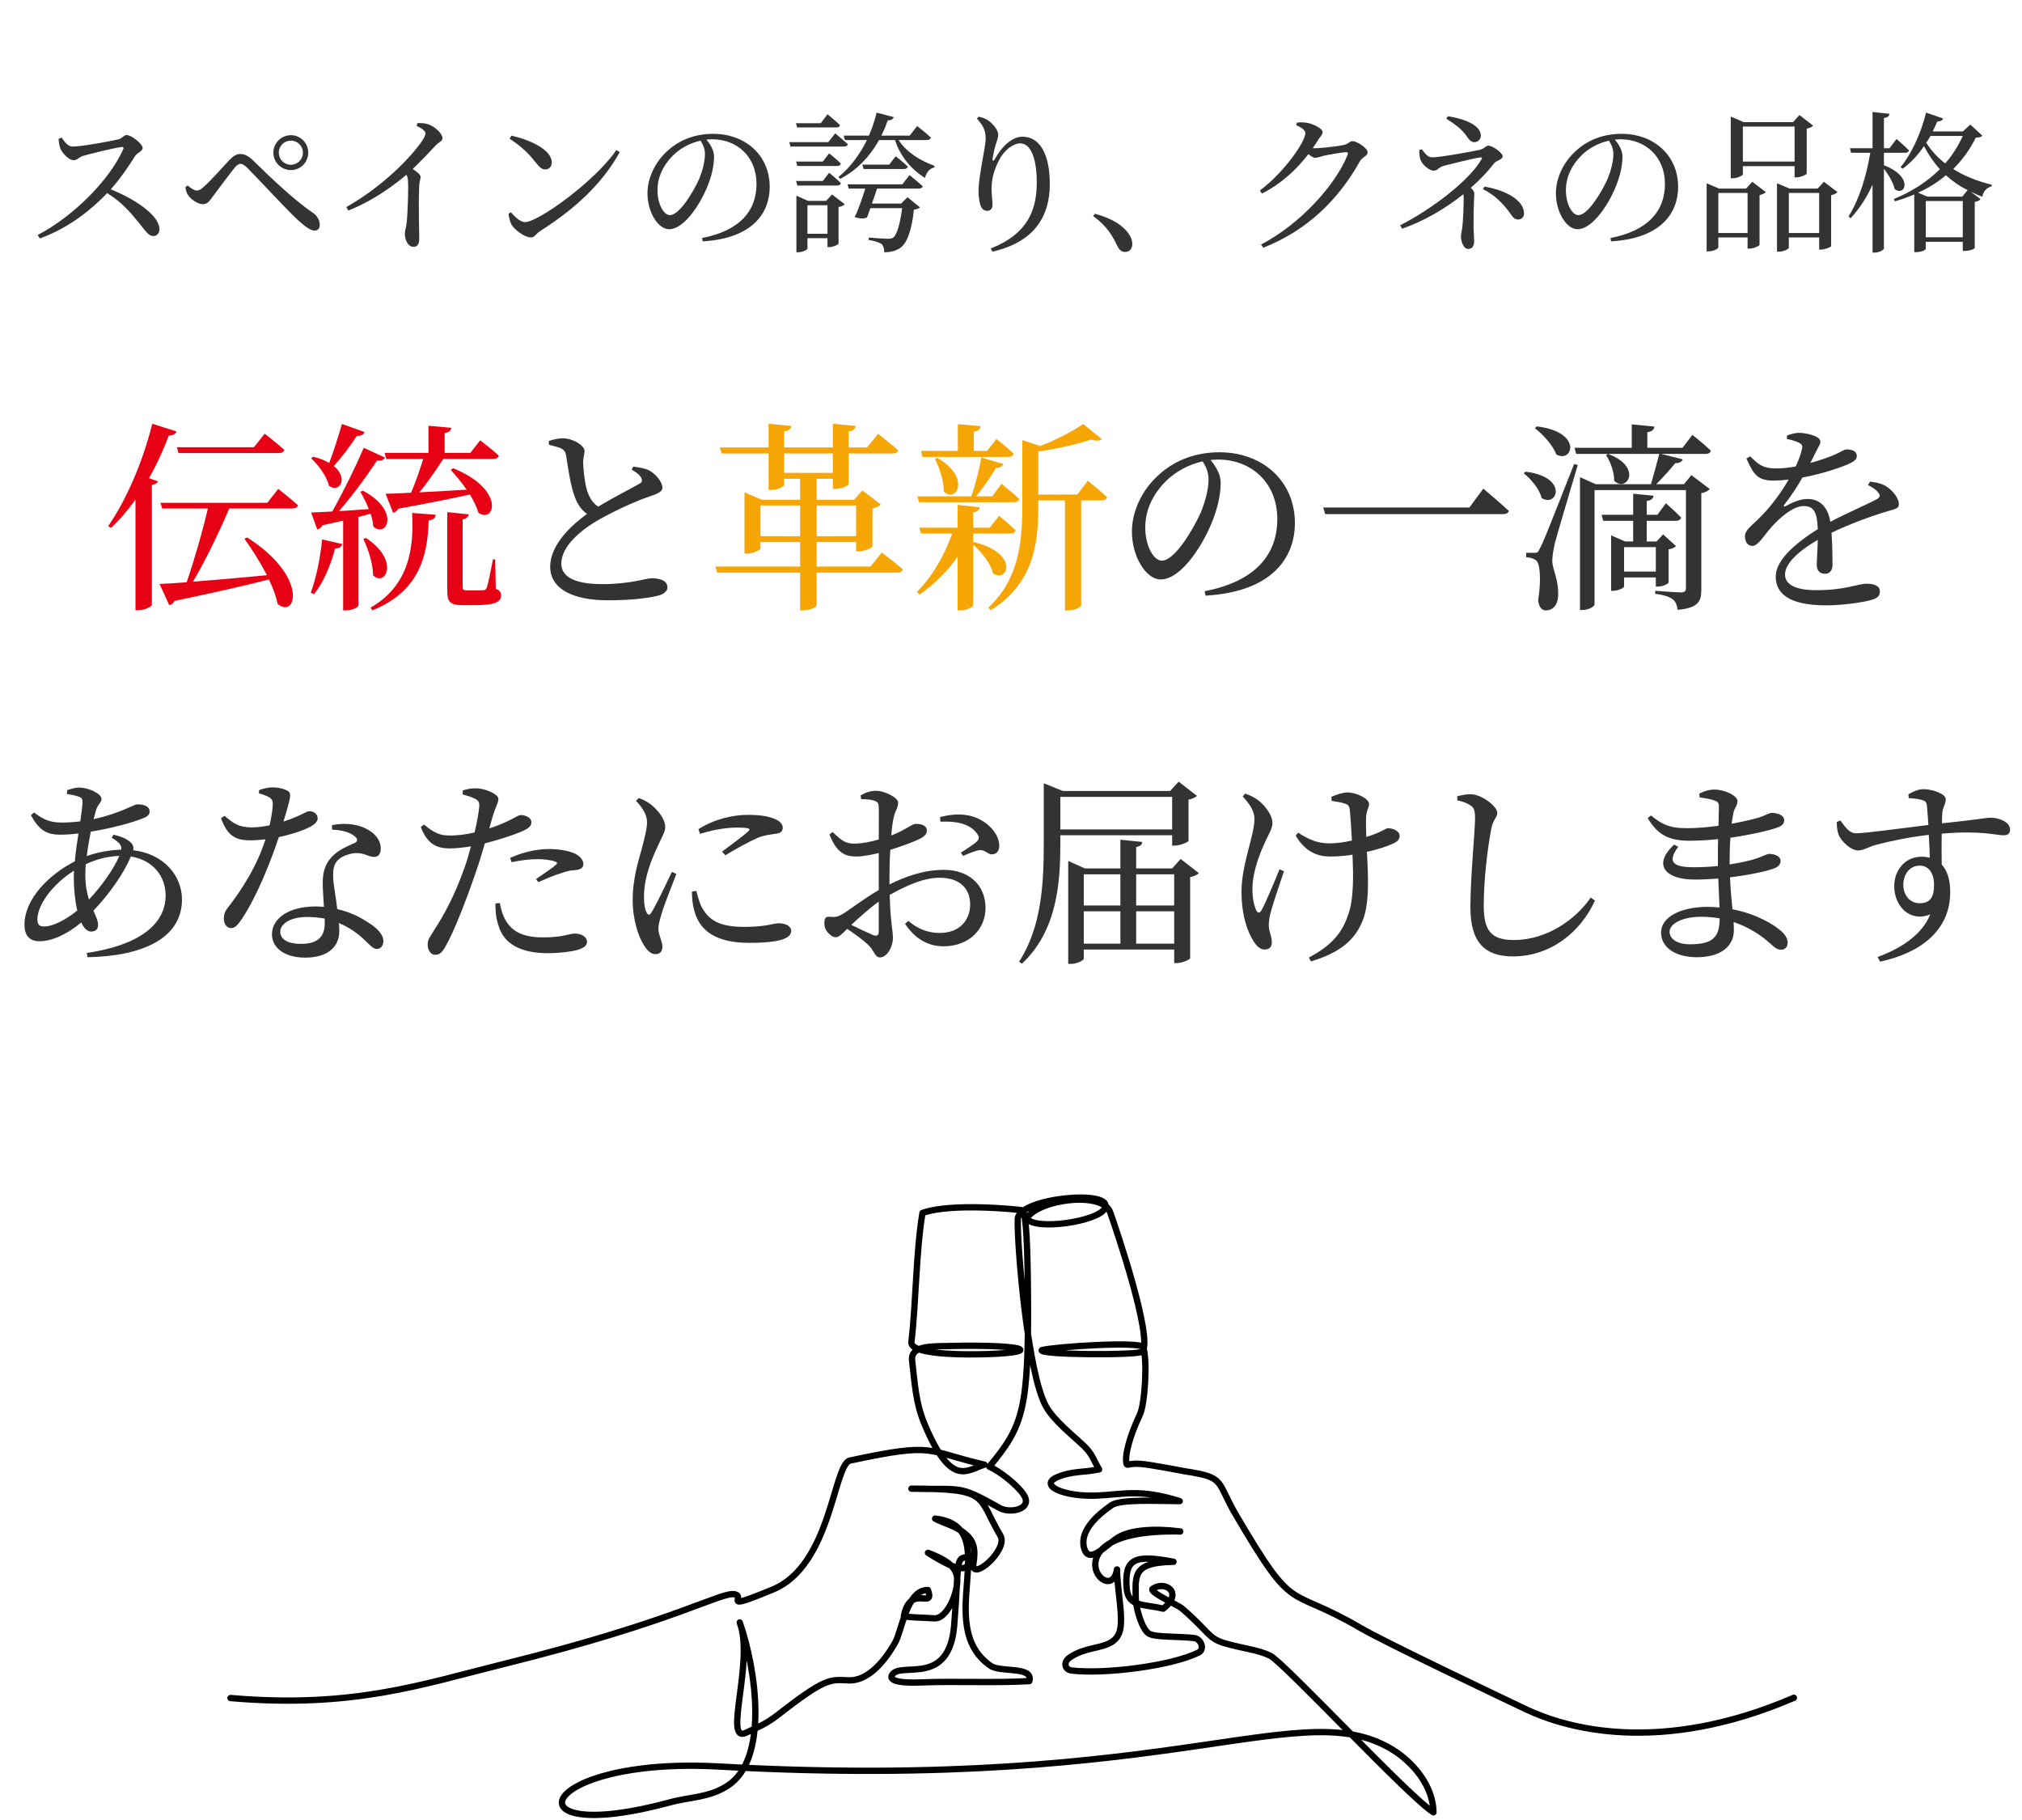 <svg xmlns="http://www.w3.org/2000/svg" width="320" height="288" viewBox="0 0 320 288" fill="none"><path d="M9.277 21.968L9.757 21.776C10.189 22.376 10.693 23.192 11.509 23.192C12.925 23.192 17.509 22.352 18.781 22.04C19.309 21.896 19.621 21.368 20.029 21.368C20.821 21.368 22.573 22.784 22.573 23.408C22.573 23.936 21.733 24.176 21.421 24.632C20.629 25.88 19.237 28.064 17.533 29.96C21.445 31.544 25.237 34.088 25.237 36.296C25.237 36.824 24.901 37.352 24.253 37.352C23.509 37.352 23.077 36.608 21.949 35.216C20.485 33.416 19.141 31.904 16.957 30.56C14.725 32.888 11.245 35.936 6.301 37.736L5.965 37.184C11.605 34.256 17.341 28.472 19.501 23.624C19.621 23.288 19.477 23.216 19.213 23.264C17.725 23.48 14.461 24.296 13.189 24.656C12.421 24.872 12.277 25.352 11.653 25.352C10.861 25.352 9.853 24.2 9.565 23.528C9.421 23.168 9.301 22.616 9.277 21.968ZM46.045 26.912C44.509 26.912 43.261 25.688 43.261 24.152C43.261 22.64 44.509 21.392 46.045 21.392C47.557 21.392 48.781 22.64 48.781 24.152C48.781 25.688 47.557 26.912 46.045 26.912ZM46.045 22.256C44.965 22.256 44.125 23.096 44.125 24.152C44.125 25.232 44.965 26.072 46.045 26.072C47.077 26.072 47.941 25.232 47.941 24.152C47.941 23.096 47.077 22.256 46.045 22.256ZM29.869 31.016C29.557 30.656 29.437 30.2 29.341 29.648L29.677 29.336C30.229 29.816 30.781 30.152 31.165 30.152C31.501 30.152 31.861 29.936 32.365 29.456C33.493 28.448 35.557 26.096 36.325 25.304C36.853 24.752 37.381 24.368 38.005 24.368C38.653 24.368 39.277 24.632 40.021 25.352C43.117 28.4 46.717 31.784 49.525 33.68C50.173 34.112 50.605 34.856 50.605 35.576C50.605 36.152 50.293 36.488 49.765 36.488C49.021 36.488 47.821 35.528 46.141 33.848C44.653 32.384 40.813 28.256 39.133 26.552C38.653 26.12 38.365 25.928 38.053 25.928C37.813 25.928 37.549 26.072 37.165 26.504C36.421 27.416 34.597 29.864 33.757 30.992C33.205 31.736 32.845 32.312 32.125 32.312C31.381 32.312 30.397 31.688 29.869 31.016ZM65.917 19.904L66.085 19.472C66.661 19.472 67.237 19.472 67.813 19.688C68.845 20.024 70.021 21.152 70.021 21.848C70.021 22.376 69.565 22.352 68.893 23.072C68.029 24.008 66.829 25.28 65.317 26.744C66.013 27.2 66.565 27.632 66.565 28.016C66.565 28.352 66.373 28.712 66.349 29.336C66.205 32.768 66.349 36.368 66.349 37.736C66.349 38.672 66.061 39.056 65.437 39.056C64.525 39.056 64.069 37.904 64.069 36.992C64.069 36.536 64.261 36.032 64.357 35.264C64.549 33.392 64.645 29.768 64.573 28.712C64.573 28.28 64.501 27.992 64.309 27.656C62.749 29 59.317 31.664 55.117 33.32L54.805 32.768C60.589 29.504 64.981 24.92 66.709 22.424C67.141 21.8 67.333 21.368 67.333 21.128C67.333 20.744 66.877 20.36 65.917 19.904ZM80.653 21.944L80.941 21.464C83.845 22.112 87.325 23.672 87.325 25.712C87.325 26.36 86.893 26.816 86.293 26.816C85.789 26.816 85.405 26.504 84.805 25.736C83.653 24.296 82.837 23.432 80.653 21.944ZM83.101 35.144C85.165 35.144 94.117 28.736 97.549 23.744L98.077 24.08C95.221 29.24 90.781 33.2 85.453 36.584C84.901 36.92 84.613 37.568 84.037 37.568C82.981 37.568 81.469 36.368 80.965 35.576C80.725 35.12 80.509 34.304 80.485 33.824L80.845 33.584C81.517 34.328 82.309 35.144 83.101 35.144ZM111.565 24.416C111.565 23.576 111.277 22.904 110.869 22.256C109.237 22.616 107.629 23.456 106.429 24.68C104.941 26.192 104.053 28.04 104.053 30.104C104.053 32.288 105.037 34.04 106.021 34.04C107.533 34.04 109.717 30.392 110.653 28.304C111.157 27.08 111.565 25.568 111.565 24.416ZM111.205 38.192L111.109 37.664C117.037 36.512 119.725 33.416 119.725 29.096C119.725 24.8 116.653 22.04 112.693 22.04C112.405 22.04 112.117 22.064 111.805 22.088C112.429 22.856 113.005 23.792 113.005 24.776C113.005 25.952 112.741 27.368 112.237 28.76C111.229 31.688 108.469 36.272 105.877 36.272C104.173 36.272 102.469 33.608 102.469 30.584C102.469 28.232 103.621 25.616 105.781 23.744C107.725 22.016 110.197 21.176 112.861 21.176C117.973 21.176 121.813 24.584 121.813 29.576C121.813 33.704 119.101 37.736 111.205 38.192ZM132.349 20.168H126.157L125.965 19.496H129.901L130.957 18.08C130.957 18.08 132.205 19.088 132.949 19.808C132.877 20.072 132.661 20.168 132.349 20.168ZM131.077 22.496L132.181 21.104C132.181 21.104 133.405 22.112 134.173 22.808C134.125 23.072 133.885 23.192 133.549 23.192H125.101L124.909 22.496H131.077ZM130.213 25.568L131.221 24.272C131.221 24.272 132.397 25.184 133.069 25.88C133.021 26.144 132.781 26.264 132.469 26.264H126.181L125.989 25.568H130.213ZM132.469 29.36H126.181L125.989 28.64H130.213L131.221 27.344C131.221 27.344 132.397 28.28 133.069 28.976C133.021 29.24 132.781 29.36 132.469 29.36ZM127.789 36.992H130.957V32.48H127.789V36.992ZM130.741 31.784L131.677 30.776L133.693 32.312C133.549 32.48 133.189 32.672 132.709 32.768V38.528C132.709 38.696 131.845 39.104 131.245 39.104H130.957V37.688H127.789V39.32C127.789 39.512 127.045 39.92 126.301 39.92H126.037V30.968L127.885 31.784H130.741ZM142.813 29.168L143.941 27.704C143.941 27.704 145.237 28.736 146.029 29.48C145.981 29.72 145.741 29.84 145.405 29.84H138.805C138.589 30.536 138.277 31.4 137.989 32.216H142.597L143.629 31.208L145.597 32.816C145.405 33.008 145.117 33.104 144.637 33.176C144.301 36.368 143.557 38.504 142.477 39.224C141.853 39.68 140.965 39.92 139.933 39.92C139.933 39.392 139.837 38.936 139.549 38.648C139.213 38.36 138.373 38.12 137.485 37.976V37.592C138.397 37.664 140.005 37.784 140.509 37.784C140.917 37.784 141.133 37.736 141.373 37.592C141.925 37.16 142.453 35.456 142.765 32.936H137.749L137.221 34.4C136.789 34.64 136.021 34.616 135.253 34.352C135.781 33.368 136.525 31.208 136.933 29.84H134.317L134.125 29.168H142.813ZM140.725 26.048L141.757 24.728C141.757 24.728 142.957 25.664 143.677 26.36C143.605 26.624 143.389 26.744 143.053 26.744H136.669L136.477 26.048H140.725ZM146.701 22.16H142.213C143.413 24.056 145.717 25.472 147.901 26.24L147.853 26.504C147.133 26.648 146.629 27.224 146.389 28.16C144.229 26.816 142.501 24.776 141.637 22.16H139.117C137.533 24.992 135.445 27.008 132.973 28.304L132.685 28.016C134.413 26.624 135.997 24.608 137.197 22.16H133.717L133.525 21.464H137.509C138.013 20.336 138.421 19.112 138.733 17.816L141.445 18.536C141.349 18.824 141.061 19.064 140.509 19.04C140.197 19.904 139.861 20.72 139.477 21.464H143.965L145.141 19.952C145.141 19.952 146.509 20.984 147.325 21.776C147.253 22.04 147.013 22.16 146.701 22.16ZM155.989 21.944C155.989 20.6 155.605 19.904 154.597 18.752L154.885 18.464C155.365 18.56 155.821 18.704 156.205 18.944C157.165 19.52 157.981 20.648 157.981 21.272C157.981 21.8 157.789 22.184 157.621 22.76C157.381 23.528 157.237 24.224 157.093 25.04C157.021 25.544 157.213 25.568 157.477 25.112C158.629 23.048 160.237 21.632 161.821 21.632C164.653 21.632 166.141 24.56 166.141 29.12C166.141 34.208 163.741 38.288 157.069 39.824L156.805 39.32C162.781 36.944 164.077 33.08 164.077 28.856C164.077 24.872 163.045 22.688 161.461 22.688C160.381 22.688 158.965 23.696 158.125 25.304C157.357 26.816 156.925 28.232 156.925 29.864C156.925 30.872 157.069 31.616 157.069 32.48C157.069 33.008 156.733 33.368 156.253 33.368C155.821 33.368 155.485 33.176 155.221 32.624C154.981 32.072 154.861 30.992 154.861 30.296C154.861 27.776 155.989 23.336 155.989 21.944ZM173.005 34.184L173.269 33.824C176.245 34.616 177.829 35.816 178.645 37.016C179.053 37.616 179.197 38.096 179.197 38.624C179.197 39.392 178.741 39.872 178.045 39.872C177.493 39.872 177.133 39.56 176.773 38.816C176.053 37.304 175.141 35.744 173.005 34.184ZM205.141 19.808L205.261 19.4C205.693 19.352 206.149 19.328 206.773 19.424C207.901 19.592 209.317 20.384 209.317 20.864C209.317 21.32 209.005 21.512 208.621 22.112C208.357 22.568 208.069 23 207.757 23.432C207.901 23.456 207.997 23.456 208.117 23.456C209.173 23.456 212.077 23.096 212.725 22.928C213.373 22.784 213.613 22.328 214.045 22.328C214.669 22.328 216.445 23.384 216.445 24.128C216.445 24.656 215.629 24.848 215.245 25.472C211.885 31.496 206.989 36.416 199.933 39.2L199.573 38.696C205.741 35.48 211.357 29.312 213.277 24.488C213.373 24.176 213.277 24.08 213.037 24.08C212.533 24.08 210.277 24.464 209.461 24.656C208.957 24.8 208.501 24.968 208.117 24.968C207.853 24.968 207.493 24.728 207.061 24.392C205.117 26.936 202.621 29.168 199.717 30.632L199.381 30.152C203.149 27.344 206.581 22.472 206.581 21.056C206.581 20.6 205.957 20.168 205.141 19.808ZM228.883 18.776L229.147 18.392C231.643 18.776 234.355 19.76 234.355 21.464C234.355 21.992 233.947 22.496 233.323 22.496C232.699 22.496 232.459 22.016 231.931 21.296C231.259 20.408 230.251 19.64 228.883 18.776ZM224.611 23.744L225.019 23.624C225.451 24.176 225.907 24.896 226.627 24.896C227.995 24.896 232.939 23.984 234.235 23.696C235.027 23.48 235.147 23.048 235.531 23.048C236.203 23.048 237.811 24.176 237.811 24.728C237.811 25.256 236.779 25.424 236.491 25.808C235.483 27.104 234.235 28.448 232.771 29.72C233.083 30.008 233.323 30.32 233.323 30.632C233.323 31.232 233.203 32.144 233.203 35.84C233.203 36.632 233.299 37.592 233.299 38.144C233.299 38.72 233.131 39.392 232.339 39.392C231.595 39.392 231.211 38.144 231.211 37.496C231.211 37.016 231.307 36.824 231.427 35.912C231.523 35.24 231.643 32.792 231.643 31.52C231.643 31.208 231.619 30.944 231.595 30.728C228.811 32.96 225.451 34.952 221.899 36.2L221.587 35.648C226.459 33.176 232.507 28.616 234.427 25.256C234.595 24.968 234.571 24.872 234.259 24.92C233.419 24.992 229.699 25.928 228.427 26.264C227.659 26.48 227.515 27.008 226.891 27.008C226.219 27.008 225.139 26.096 224.827 25.352C224.683 25.016 224.611 24.344 224.611 23.744ZM234.691 29.936L234.931 29.528C238.339 30.104 241.195 31.688 241.195 33.8C241.195 34.328 240.811 34.736 240.283 34.736C239.779 34.736 239.515 34.52 239.059 33.848C237.835 32.12 236.491 30.824 234.691 29.936ZM255.331 24.416C255.331 23.576 255.043 22.904 254.635 22.256C253.003 22.616 251.395 23.456 250.195 24.68C248.707 26.192 247.819 28.04 247.819 30.104C247.819 32.288 248.803 34.04 249.787 34.04C251.299 34.04 253.483 30.392 254.419 28.304C254.923 27.08 255.331 25.568 255.331 24.416ZM254.971 38.192L254.875 37.664C260.803 36.512 263.491 33.416 263.491 29.096C263.491 24.8 260.419 22.04 256.459 22.04C256.171 22.04 255.883 22.064 255.571 22.088C256.195 22.856 256.771 23.792 256.771 24.776C256.771 25.952 256.507 27.368 256.003 28.76C254.995 31.688 252.235 36.272 249.643 36.272C247.939 36.272 246.235 33.608 246.235 30.584C246.235 28.232 247.387 25.616 249.547 23.744C251.491 22.016 253.963 21.176 256.627 21.176C261.739 21.176 265.579 24.584 265.579 29.576C265.579 33.704 262.867 37.736 254.971 38.192ZM284.011 20.024H275.827V25.568H284.011V20.024ZM275.827 26.288V27.584C275.827 27.752 275.011 28.208 274.195 28.208H273.907V18.44L275.971 19.328H283.771L284.779 18.2L286.939 19.88C286.795 20.072 286.411 20.264 285.931 20.36V27.464C285.907 27.632 284.971 28.064 284.323 28.064H284.011V26.288H275.827ZM271.939 36.872H276.571V30.536H271.939V36.872ZM276.331 29.84L277.315 28.76L279.451 30.392C279.283 30.584 278.923 30.776 278.467 30.872V38.744C278.443 38.912 277.507 39.344 276.859 39.344H276.571V37.568H271.939V39.152C271.939 39.344 271.171 39.776 270.379 39.776H270.091V29L272.059 29.84H276.331ZM283.099 36.872H287.899V30.536H283.099V36.872ZM288.643 28.76L290.803 30.392C290.635 30.584 290.299 30.776 289.795 30.896V38.96C289.771 39.104 288.811 39.488 288.211 39.488H287.899V37.568H283.099V39.2C283.099 39.392 282.307 39.824 281.515 39.824H281.227V29L283.219 29.84H287.659L288.643 28.76ZM298.147 24.176V26.144C302.995 28.016 301.435 31.208 299.851 29.912C299.635 28.904 298.867 27.632 298.147 26.696V39.32C298.147 39.536 297.379 39.968 296.731 39.968H296.347V29.216C295.459 31.184 294.331 32.96 292.867 34.544L292.555 34.232C294.307 31.448 295.387 27.776 295.987 24.176H292.939L292.771 23.456H296.347V17.72L299.035 18.008C298.963 18.368 298.795 18.584 298.147 18.68V23.456H299.035L300.139 21.992C300.139 21.992 301.363 23.024 302.107 23.792C302.059 24.056 301.819 24.176 301.483 24.176H298.147ZM310.555 31.112L311.395 30.08C310.075 29.432 308.947 28.64 307.963 27.728C306.691 28.808 305.227 29.744 303.547 30.488L305.035 31.112H310.555ZM304.771 37.544H310.627V31.808H304.771V37.544ZM310.627 21.512H305.515C305.299 21.896 305.083 22.28 304.843 22.592C305.635 23.816 306.619 24.92 307.843 25.856C309.019 24.536 309.931 23.048 310.627 21.512ZM311.827 19.712L313.723 21.464C313.555 21.68 313.291 21.752 312.691 21.776C311.779 23.6 310.603 25.28 309.115 26.744C310.795 27.8 312.811 28.64 315.235 29.24L315.187 29.48C314.419 29.72 313.891 30.224 313.723 31.136C313.099 30.896 312.475 30.632 311.899 30.344L313.435 31.52C313.267 31.736 313.003 31.856 312.523 31.952V39.224C312.523 39.344 311.827 39.704 310.939 39.704H310.627V38.264H304.771V39.392C304.771 39.512 304.171 39.896 303.259 39.896H302.947V30.776C301.987 31.184 300.955 31.544 299.899 31.856L299.707 31.496C302.587 30.32 305.059 28.712 307.003 26.768C305.995 25.664 305.203 24.464 304.483 23.12C303.523 24.584 302.371 25.76 301.123 26.696L300.787 26.456C302.443 24.44 303.979 21.224 304.819 17.816L307.531 18.752C307.411 19.016 307.147 19.232 306.595 19.208C306.379 19.736 306.115 20.264 305.875 20.792H310.651L311.827 19.712ZM99.968 74.32L100.224 73.84C101.184 73.968 102.08 74.096 102.688 74.416C103.904 75.056 104.832 76.368 104.832 77.168C104.832 77.808 104.096 78.128 102.752 78.576C100.608 79.28 97.024 80.944 94.688 82.288C92.032 83.824 88.832 86.384 88.832 89.2C88.832 91.088 90.624 92.432 95.296 92.432C99.808 92.432 102.24 91.504 103.104 91.504C104.448 91.504 105.632 91.856 105.632 92.976C105.632 93.488 105.088 93.968 104.384 94.192C103.168 94.544 100.384 94.992 96.224 94.992C90.624 94.992 87.072 93.168 87.072 89.68C87.072 86.064 90.688 82.928 92.896 81.328C92 80.688 91.392 79.76 91.008 78.736C90.368 77.136 89.92 74.352 89.6 72.112C89.504 71.536 89.312 71.184 88.672 70.896C88.16 70.704 87.392 70.512 86.88 70.384L86.848 69.776C87.68 69.52 88.352 69.36 89.056 69.36C90.72 69.36 92.48 70.512 92.512 71.344C92.512 71.92 92.288 72.368 92.288 73.168C92.32 74.384 92.544 76.56 92.96 77.776C93.312 78.8 93.824 79.6 94.656 80.176C96.992 78.768 100.064 77.2 101.12 76.592C101.6 76.336 101.696 76.08 101.504 75.664C101.248 75.088 100.576 74.672 99.968 74.32ZM191.264 75.888C191.264 74.768 190.88 73.872 190.336 73.008C188.16 73.488 186.016 74.608 184.416 76.24C182.432 78.256 181.248 80.72 181.248 83.472C181.248 86.384 182.56 88.72 183.872 88.72C185.888 88.72 188.8 83.856 190.048 81.072C190.72 79.44 191.264 77.424 191.264 75.888ZM190.784 94.256L190.656 93.552C198.56 92.016 202.144 87.888 202.144 82.128C202.144 76.4 198.048 72.72 192.768 72.72C192.384 72.72 192 72.752 191.584 72.784C192.416 73.808 193.184 75.056 193.184 76.368C193.184 77.936 192.832 79.824 192.16 81.68C190.816 85.584 187.136 91.696 183.68 91.696C181.408 91.696 179.136 88.144 179.136 84.112C179.136 80.976 180.672 77.488 183.552 74.992C186.144 72.688 189.44 71.568 192.992 71.568C199.808 71.568 204.928 76.112 204.928 82.768C204.928 88.272 201.312 93.648 190.784 94.256ZM209.408 80.304H232.544L234.752 77.328C234.752 77.328 237.248 79.408 238.784 80.848C238.688 81.232 238.304 81.36 237.792 81.36H209.728L209.408 80.304ZM242.912 67.76L243.2 67.472C250.56 68.336 248.896 73.36 246.304 71.92C245.76 70.448 244.192 68.752 242.912 67.76ZM241.152 74.896L241.44 74.64C248.288 75.472 246.464 80.4 243.968 78.8C243.648 77.392 242.304 75.824 241.152 74.896ZM249.12 73.424L249.696 73.584C248.576 77.36 246.464 84.432 246.08 85.936C245.856 86.928 245.664 87.952 245.664 88.752C245.696 90.224 246.688 91.632 246.592 94.288C246.528 95.696 245.792 96.592 244.64 96.592C244 96.592 243.552 96.048 243.424 95.024C243.936 91.76 243.744 89.104 243.072 88.656C242.624 88.336 242.176 88.24 241.536 88.176V87.472H242.88C243.264 87.472 243.392 87.472 243.68 86.8C244.256 85.744 244.256 85.744 249.12 73.424ZM262.048 86.576H257.024V90.448H262.048V86.576ZM262.048 91.376H257.024V92.816C257.024 93.008 256.128 93.488 255.296 93.488H254.976V84.72L257.184 85.68H258.464V82.416H253.728L253.472 81.456H258.464V78.128L261.696 78.448C261.632 78.896 261.312 79.184 260.608 79.28V81.456H262.304L263.648 79.632C263.648 79.632 265.152 80.944 266.048 81.904C265.952 82.256 265.664 82.416 265.216 82.416H260.608V85.68H262.176L263.2 84.56L265.248 86.416C265.024 86.64 264.576 86.864 264.064 86.928V92.208C264.032 92.304 263.296 92.816 262.432 92.816H262.048V91.376ZM254.176 72.016L254.496 71.824C260.064 73.936 257.44 78 255.456 76.08C255.488 74.704 254.848 73.04 254.176 72.016ZM266.496 76.624L267.68 75.184L270.592 77.392C270.4 77.616 269.92 77.936 269.248 78.032V93.296C269.248 95.12 268.832 96.208 265.504 96.496C265.408 95.792 265.216 95.248 264.768 94.864C264.256 94.48 263.488 94.16 261.952 93.968V93.488C261.952 93.488 265.28 93.744 266.048 93.744C266.624 93.744 266.816 93.52 266.816 93.04V77.552H252.352V95.664C252.352 95.952 251.424 96.528 250.432 96.528H250.048V75.504L252.544 76.624H261.28C261.696 75.216 262.24 73.2 262.592 71.824H249.44L249.184 70.864H258.24V67.152L261.824 67.504C261.792 67.952 261.472 68.272 260.704 68.4V70.864H266.272L267.84 68.816C267.84 68.816 269.664 70.256 270.752 71.312C270.656 71.664 270.368 71.824 269.952 71.824H262.88L266.304 72.688C266.176 73.072 265.792 73.296 265.12 73.296C264.352 74.256 263.168 75.568 262.112 76.624H266.496ZM295.616 76.752L295.968 76.208C297.248 76.368 297.952 76.592 298.592 77.008C299.488 77.584 300.512 78.8 300.512 79.76C300.512 80.464 300.032 80.528 298.688 80.912C296.288 81.616 292.672 82.928 289.856 84.304C289.984 86.128 290.016 88.272 290.016 89.36C290.016 90.224 289.6 90.8 288.832 90.8C288.16 90.8 287.52 90.416 287.52 89.424C287.52 88.624 287.648 87.056 287.68 85.424C284.736 87.152 282.496 89.104 282.496 90.928C282.496 92.56 284.32 93.392 287.392 93.392C292.128 93.392 293.984 92.368 295.424 92.368C296.704 92.368 297.504 92.752 297.504 93.584C297.504 94.192 297.28 94.608 296.192 94.928C295.04 95.28 291.744 95.792 289.024 95.792C283.008 95.792 281.024 93.84 281.024 91.248C281.024 88.624 284.096 86 287.68 83.728C287.584 81.072 287.072 80.08 285.44 80.08C283.712 80.08 281.6 82 280.32 83.44C279.2 84.688 278.272 86.352 277.376 86.384C276.608 86.416 276.16 85.776 276.16 84.848C276.128 83.888 277.28 83.152 278.688 81.712C280.416 79.984 281.92 77.872 283.072 75.888C282.272 75.984 281.472 76.048 280.704 76.048C278.112 76.048 277.536 75.088 276.384 72.56L276.992 72.208C278.208 73.424 278.944 74.16 281.248 74.128C282.144 74.128 283.168 74 284.192 73.808C284.672 72.784 284.992 71.856 285.152 71.152C285.312 70.608 285.248 70.32 284.64 70.032C284.224 69.808 283.552 69.616 282.784 69.456L282.816 68.912C283.456 68.688 284.224 68.464 284.768 68.496C285.856 68.496 288.096 69.008 288.096 69.872C288.096 70.32 287.84 70.576 287.52 71.248C287.264 71.76 286.88 72.528 286.496 73.264C288 72.848 289.376 72.368 290.272 71.984C291.552 71.44 291.776 71.12 292.256 71.12C293.088 71.12 293.856 71.376 293.856 72.144C293.856 72.592 293.568 72.912 292.896 73.264C291.648 73.872 288.544 74.96 285.248 75.568C284.576 76.752 283.712 78.16 282.368 79.888C282.24 80.08 282.336 80.24 282.56 80.112C283.616 79.536 284.8 78.96 286.08 78.96C288.064 78.96 289.312 80.304 289.664 82.576C292.16 81.232 295.232 79.952 297.024 78.992C297.568 78.672 297.632 78.352 297.184 77.872C296.864 77.456 296.224 77.04 295.616 76.752ZM13.504 138.416C13.504 140.08 13.76 141.328 14.08 142.352C16.032 140.272 18.048 137.456 18.88 135.44C17.056 135.504 15.392 135.92 13.568 136.752C13.536 137.36 13.504 137.904 13.504 138.416ZM6.944 146.608C8.448 146.608 10.496 145.488 12.224 144.08C11.872 142.512 11.68 140.656 11.68 138.96C11.68 138.576 11.68 138.192 11.712 137.776C8.16 140.016 5.92 143.312 5.92 145.456C5.92 146.288 6.208 146.608 6.944 146.608ZM17.664 132.56L17.984 132.08C19.136 132.368 20.128 132.72 20.768 133.392C21.088 133.744 21.184 134.096 21.088 134.544C25.984 135.12 28.8 138.64 28.8 142.32C28.8 148.56 22.432 151.312 13.856 151.472L13.728 150.8C21.696 149.616 26.208 146.48 26.208 141.68C26.208 138.608 24.16 136.08 20.704 135.536C19.648 138.128 17.344 141.424 14.784 144.112C15.168 145.008 15.52 145.68 15.52 146.384C15.52 147.12 15.04 147.408 14.4 147.408C13.792 147.408 13.248 146.832 12.864 145.968C10.528 147.92 8.16 148.944 6.24 148.944C4.736 148.944 3.872 148.08 3.872 146.352C3.872 142.128 7.936 138.288 11.84 136.304C11.968 134.864 12.192 133.328 12.416 131.888C11.456 132.016 10.432 132.08 9.472 132.08C7.232 132.08 6.112 131.216 4.896 129.008L5.376 128.56C7.04 129.84 8.128 130.16 9.792 130.16C10.784 130.16 11.744 130.096 12.704 129.968C12.896 128.624 13.056 127.536 13.056 126.96C13.056 126.384 12.928 126.224 12.448 126.064C11.904 125.872 11.264 125.744 10.592 125.648L10.624 125.04C11.2 124.848 11.936 124.624 12.416 124.624C14.272 124.624 16.064 125.712 16.064 126.384C16.064 127.088 15.392 127.28 15.136 128.432C15.04 128.784 14.944 129.168 14.816 129.616C19.008 128.72 21.184 127.28 21.728 127.28C22.976 127.28 23.68 127.696 23.68 128.368C23.68 128.848 23.424 129.168 22.784 129.424C21.408 130.032 17.824 131.056 14.368 131.6C14.112 132.848 13.888 134.192 13.728 135.472C15.296 134.896 17.216 134.512 19.2 134.448C19.264 133.68 18.784 133.232 17.664 132.56ZM40.992 125.552V125.04C41.536 124.816 42.4 124.592 43.104 124.592C44.032 124.592 45.024 124.816 45.6 125.2C46.176 125.584 45.984 126.288 44.864 130C47.744 129.072 48.416 128.368 48.96 128.368C49.664 128.368 50.272 128.816 50.272 129.488C50.272 130.096 49.632 130.512 49.216 130.768C48.192 131.344 46.24 132.016 44.128 132.464C43.008 135.824 40.832 141.584 38.272 145.424C37.696 146.256 37.248 146.864 36.576 146.864C35.808 146.864 35.424 146.096 35.424 145.36C35.424 144.752 35.584 144.24 36.032 143.664C38.048 141.072 40.576 137.328 42.016 132.816C41.184 132.912 40.352 132.976 39.584 132.976C37.088 132.976 35.968 132.112 34.976 129.488L35.52 129.104C36.896 130.224 37.696 130.928 39.84 130.928C40.768 130.928 41.792 130.768 42.656 130.608C42.944 129.392 43.136 128.144 43.168 127.344C43.2 126.672 43.008 126.384 42.464 126.096C41.984 125.84 41.408 125.648 40.992 125.552ZM51.392 146.096C51.392 145.872 51.392 145.616 51.392 145.36C50.528 145.2 49.6 145.104 48.608 145.104C45.76 145.104 44.352 146.32 44.352 147.408C44.352 148.528 45.344 149.36 47.648 149.36C50.528 149.36 51.392 147.984 51.392 146.096ZM52.544 131.28V130.576C54.208 130.224 55.904 130.352 57.152 130.8C59.136 131.504 60.256 132.816 60.256 134.256C60.256 135.056 59.936 135.6 59.2 135.6C58.304 135.6 57.664 134.928 56.192 134.992C55.136 135.12 54.016 135.504 53.376 136.208C52.736 136.912 52.672 137.936 52.736 139.152C52.8 140.08 53.152 141.968 53.376 143.856C55.36 144.304 56.928 145.104 58.112 145.872C59.776 146.896 60.672 147.92 60.672 148.912C60.672 149.712 60.224 150.16 59.648 150.16C58.976 150.16 58.528 149.488 57.696 148.752C56.608 147.696 55.264 146.736 53.632 146.064C53.664 146.512 53.696 146.928 53.696 147.312C53.696 150 51.68 151.536 48.288 151.536C44.896 151.536 43.04 149.872 43.04 147.856C43.04 145.392 45.6 143.44 49.952 143.44C50.4 143.44 50.848 143.472 51.264 143.504C51.2 142.192 51.072 140.88 51.072 139.728C51.072 137.872 51.52 136.624 52.544 135.568C53.6 134.416 55.104 133.872 56.192 133.36C56.704 133.04 56.576 132.656 56.096 132.304C55.264 131.632 53.984 131.344 52.544 131.28ZM80.96 136.432L80.736 135.76C82.304 135.024 84.608 134.352 86.848 134.352C88.96 134.352 90.4 134.768 91.136 135.152C91.936 135.6 92.32 136.176 92.32 136.72C92.32 137.392 91.776 137.648 90.816 137.712C90.24 137.744 89.696 137.84 88.864 138.16C87.776 138.448 86.304 139.12 85.184 139.6L84.832 139.088C85.856 138.416 87.648 137.2 88.032 136.784C88.256 136.592 88.16 136.432 87.872 136.336C87.136 136.08 86.048 135.952 85.088 135.952C83.808 135.952 82.368 136.144 80.96 136.432ZM77.92 129.36L77.44 131.088C79.04 130.576 80.288 130 81.248 129.488C81.76 129.2 82.144 128.976 82.432 128.976C83.04 128.976 84.096 129.328 84.096 130.096C84.096 130.768 83.648 131.152 82.112 131.76C81.344 132.08 78.944 132.912 76.736 133.456C76.288 134.96 75.808 136.624 75.264 138.128C73.856 142.256 71.808 147.568 70.464 149.84C69.984 150.672 69.632 151.088 68.832 151.088C68.16 151.088 67.68 150.32 67.68 149.456C67.68 148.592 68.128 148.208 68.704 147.184C70.208 144.88 71.936 141.776 73.472 137.424C73.856 136.368 74.208 135.152 74.528 133.936C73.44 134.096 72.224 134.256 71.2 134.256C69.152 134.256 67.648 133.616 66.592 130.864L67.104 130.48C68.544 131.664 69.504 132.208 71.008 132.208C72.448 132.24 73.888 132.016 75.104 131.728C75.488 130.128 75.744 128.656 75.84 127.728C75.904 126.96 75.744 126.704 75.168 126.384C74.592 126.096 73.888 125.904 73.216 125.712L73.248 125.072C73.984 124.848 74.624 124.72 75.456 124.752C76.832 124.784 78.848 125.648 78.88 126.416C78.88 127.056 78.368 127.792 77.92 129.36ZM78.4 142.96L79.104 142.896C79.264 143.792 79.552 144.944 80.192 145.904C81.312 147.664 83.264 148.336 85.952 148.336C89.056 148.336 90.144 147.728 90.976 147.728C91.872 147.728 92.896 148.144 92.896 149.072C92.896 149.776 92.064 150.16 91.008 150.416C90.048 150.608 88.608 150.832 86.656 150.832C82.592 150.832 79.712 149.456 78.88 146.416C78.464 145.264 78.4 144.016 78.4 142.96ZM106.336 137.968L107.04 138.288C106.4 140.016 105.024 143.376 104.704 144.592C104.384 145.648 104.192 146.384 104.192 146.928C104.192 147.92 104.832 148.976 104.832 149.776C104.832 150.544 104.448 150.992 103.712 150.992C103.072 150.992 102.496 150.48 102.016 149.744C101.056 148.336 100.128 145.584 100.128 142.416C100.128 138.864 101.12 135.984 101.632 134.064C102.016 132.496 102.368 131.344 102.4 130.16C102.432 128.944 101.664 127.792 100.64 126.704L101.12 126.288C101.888 126.576 102.4 126.832 102.976 127.28C103.744 127.856 105.28 129.424 105.28 130.864C105.28 131.632 104.832 132.24 104.032 134.032C103.136 135.952 101.92 138.832 101.92 141.872C101.92 143.344 102.112 143.984 102.336 144.4C102.56 144.816 102.784 144.88 103.072 144.432C103.808 143.312 105.568 139.568 106.336 137.968ZM109.504 141.072L110.208 140.976C110.4 141.744 110.688 142.896 111.104 143.632C112.224 145.616 113.856 146.672 117.824 146.672C121.216 146.672 122.464 146.096 123.2 146.096C124.192 146.096 125.216 146.48 125.216 147.312C125.216 148.816 122.176 149.2 118.592 149.2C113.28 149.2 110.624 147.28 109.824 143.888C109.568 142.928 109.504 141.936 109.504 141.072ZM110.784 131.952L110.528 131.216C113.056 129.584 116.064 128.944 118.336 128.944C120.512 128.944 121.76 129.2 122.816 129.68C123.584 130.032 123.872 130.544 123.872 130.992C123.872 131.504 123.584 131.824 122.88 131.92C122.048 132.048 121.152 132.112 120.032 132.528C118.624 133.136 116.416 134.352 114.784 135.344L114.272 134.768C115.68 133.712 117.792 132.144 118.4 131.568C118.784 131.184 118.816 130.96 116.64 130.96C115.424 130.96 113.472 131.12 110.784 131.952ZM139.072 147.344V142.672C137.6 143.728 136 145.168 134.72 146.352C135.872 146.928 137.248 147.568 138.144 147.952C138.848 148.208 139.072 147.984 139.072 147.344ZM140.768 138.704V139.952C143.424 138.64 146.24 137.648 149.408 137.648C153.248 137.648 155.968 139.952 155.968 143.696C155.968 146.96 153.44 149.744 149.312 149.744C146.848 149.744 144.8 148.528 143.232 146.192L143.744 145.712C144.96 146.768 146.56 147.632 148.736 147.632C151.776 147.632 153.536 145.68 153.536 143.12C153.536 140.784 152.096 138.896 148.672 138.896C146.144 138.896 143.296 140.208 140.8 141.616C140.928 146.064 141.312 147.216 141.312 148.4C141.312 149.872 140.352 151.504 139.264 151.504C138.432 151.504 138.4 150.448 137.376 149.488C136.64 148.784 135.232 147.76 134.08 146.992C133.152 147.888 132.768 148.304 132.256 148.304C131.84 148.304 131.488 148.048 131.136 147.696C130.656 147.216 130.464 146.704 130.464 146.128C130.464 145.264 130.656 145.008 131.424 145.072C132.288 145.168 132.704 145.008 133.312 144.656C134.4 144.016 136.864 142.096 139.072 140.848V138.832V134.992C137.92 135.248 136.512 135.536 135.584 135.536C133.888 135.536 132.48 135.12 131.264 132.048L131.776 131.664C133.376 133.2 133.92 133.552 135.552 133.488C136.512 133.456 137.792 133.2 139.072 132.848C139.072 130.608 139.104 128.592 139.072 127.824C139.04 127.024 138.88 126.896 138.368 126.704C137.824 126.512 137.152 126.48 136.288 126.448L136.192 125.872C136.928 125.424 137.728 125.136 138.656 125.136C139.968 125.136 142.144 126.192 142.144 127.024C142.144 127.792 141.664 128.304 141.44 129.328C141.28 129.968 141.152 130.992 141.056 132.208C143.296 131.344 144.288 130.384 144.896 130.384C145.408 130.352 146.656 130.448 146.688 131.408C146.688 131.952 146.304 132.368 145.6 132.72C144.448 133.296 142.432 134 140.896 134.48C140.8 135.888 140.768 137.328 140.768 138.704ZM148.832 130.032L148.768 129.296C150.272 128.912 151.648 128.752 153.12 129.008C155.776 129.456 158.08 131.632 158.144 133.744C158.176 134.48 157.856 135.12 157.088 135.184C156.352 135.312 155.936 134.384 154.944 134.544C154.368 134.608 153.088 135.152 152.416 135.44L152.064 134.928C152.704 134.512 154.176 133.584 154.592 133.168C154.976 132.752 155.008 132.464 154.656 131.952C153.472 130.224 151.008 129.904 148.832 130.032ZM185.504 126.096H167.808V131.248H185.504V126.096ZM185.504 132.176H167.808V133.488C167.808 139.408 167.392 147.216 161.728 152.496L161.28 152.176C164.832 146.704 165.184 139.856 165.184 133.52V123.952L168.224 125.168H185.184L186.528 123.696L189.44 125.936C189.216 126.16 188.704 126.416 188.096 126.544V133.072C188.032 133.264 186.752 133.808 185.92 133.808H185.504V132.176ZM179.808 149.328H185.824V144.208H179.808V149.328ZM171.52 144.208V149.328H177.312V144.208H171.52ZM177.312 138.352H171.52V143.28H177.312V138.352ZM185.824 138.352H179.808V143.28H185.824V138.352ZM186.848 135.92L189.728 138.16C189.504 138.416 189.024 138.672 188.352 138.8V151.632C188.32 151.856 187.072 152.4 186.208 152.4H185.824V150.256H171.52V151.696C171.52 151.952 170.528 152.528 169.472 152.528H169.056V136.24L171.712 137.424H177.312V132.88L180.768 133.232C180.736 133.648 180.512 133.904 179.808 134.032V137.424H185.504L186.848 135.92ZM202.496 137.552L203.2 137.872C202.464 140.016 201.44 143.088 201.12 144.304C200.928 145.008 200.8 145.68 200.8 146.448C200.8 147.472 201.28 148.048 201.28 149.168C201.28 149.872 200.832 150.256 200.128 150.256C199.424 150.256 198.848 149.68 198.368 148.912C197.472 147.472 196.48 145.04 196.48 141.04C196.48 136.848 198.528 132.144 198.528 129.584C198.528 128.304 197.76 127.216 196.672 126.032L197.056 125.584C197.92 125.872 198.432 126.16 199.008 126.544C199.776 127.088 201.376 128.72 201.376 130.256C201.376 131.024 200.864 131.888 200.352 132.944C199.36 135.056 198.208 137.968 198.208 140.688C198.208 142.256 198.496 143.376 198.816 144.048C199.072 144.528 199.328 144.528 199.616 144.08C200.224 143.056 201.632 139.696 202.496 137.552ZM210.752 126.736L210.688 126.096C211.456 125.744 212.576 125.392 213.248 125.392C214.56 125.392 216.672 126.32 216.672 127.248C216.672 127.76 216.224 128.304 216.192 129.424C216.16 130.16 216.192 131.28 216.224 132.432C216.864 132.24 217.44 132.048 217.888 131.856C219.072 131.344 219.392 131.056 219.648 131.056C220.448 131.056 221.504 131.504 221.504 132.24C221.504 132.784 221.248 133.136 220.48 133.488C219.584 133.904 218.08 134.416 216.32 134.8C216.512 138.224 216.832 143.152 215.52 146C214.048 149.424 211.136 150.992 207.488 152.144L207.136 151.536C210.112 149.904 212.192 148.208 213.312 144.88C214.304 142.288 214.176 138.32 214.048 135.248C212.896 135.44 211.68 135.536 210.496 135.536C208.576 135.536 206.624 134.864 205.056 132.24L205.44 131.76C207.2 132.912 208.608 133.456 210.368 133.456C211.424 133.456 212.704 133.296 213.952 133.008C213.856 131.216 213.728 129.2 213.632 128.272C213.568 127.568 213.376 127.344 212.896 127.184C212.352 126.96 211.52 126.864 210.752 126.736ZM232.704 127.44C232.192 127.088 231.52 126.832 230.624 126.64V126C231.456 125.808 232.16 125.648 232.832 125.68C234.528 125.744 236.96 127.6 236.96 128.624C236.96 129.36 236.288 129.648 236 131.184C235.424 134.224 234.816 139.152 234.816 143.312C234.816 147.248 235.968 148.752 239.584 148.752C244.832 148.752 249.408 145.456 251.744 142.032L252.416 142.512C250.112 147.568 245.344 151.344 239.424 151.344C235.04 151.344 232.704 149.2 232.704 143.568C232.704 138.704 233.44 131.504 233.44 129.488C233.44 128.208 233.248 127.792 232.704 127.44ZM267.424 149.424C271.104 149.424 272.128 148.304 272.16 145.328C271.232 145.168 270.24 145.072 269.216 145.072C266.208 145.072 264.224 146.192 264.224 147.44C264.224 148.56 265.408 149.424 267.424 149.424ZM273.728 136.56V136.784C275.264 136.56 276.736 136.24 277.952 135.856C279.104 135.472 279.648 135.12 279.968 135.12C280.832 135.12 281.792 135.472 281.792 136.24C281.792 136.816 281.376 137.2 280.736 137.424C279.584 137.872 276.896 138.448 273.792 138.832C273.856 140.784 274.048 142.416 274.176 143.888C278.048 144.624 280.672 146.32 281.632 147.12C282.432 147.76 282.912 148.432 282.912 149.168C282.912 149.904 282.464 150.288 281.888 150.288C281.248 150.288 280.896 149.968 280.256 149.392C278.656 147.92 276.64 146.672 274.368 145.904C274.368 146.352 274.4 146.768 274.4 147.184C274.4 149.872 272.16 151.472 268.544 151.472C265.248 151.472 262.88 150 262.88 147.568C262.88 145.008 266.176 143.504 270.24 143.504C270.88 143.504 271.52 143.536 272.128 143.6C272.064 142.32 272 140.752 271.936 139.024C270.656 139.12 269.376 139.184 268.128 139.184C263.68 139.184 261.408 136.912 264.96 133.648L265.6 134C263.712 136.496 264.96 137.232 268 137.232C269.28 137.232 270.592 137.168 271.872 137.04V135.696C271.872 134.768 271.872 133.776 271.904 132.784C270.4 132.944 268.864 133.04 267.36 133.04C264.352 133.04 262.368 132.24 260.768 129.456L261.28 129.04C262.848 130.288 264 131.056 266.912 131.056C268.544 131.056 270.304 130.896 271.968 130.672C272 129.2 272.032 128.016 272.032 127.696C272.032 127.056 271.872 126.864 271.328 126.672C270.656 126.448 270.016 126.32 268.992 126.192L268.928 125.584C269.568 125.264 270.368 124.944 271.328 124.944C272.896 124.944 274.976 125.872 274.976 126.8C274.976 127.472 274.528 127.792 274.336 128.592C274.24 129.072 274.144 129.648 274.048 130.352C275.936 130 277.568 129.616 278.496 129.328C279.488 128.976 280.032 128.624 280.416 128.624C281.216 128.624 282.368 128.976 282.368 129.776C282.368 130.448 281.888 130.736 281.184 130.992C280.032 131.408 277.184 132.08 273.856 132.56C273.76 133.712 273.728 135.056 273.728 136.56ZM303.776 142.928C305.344 142.928 306.08 142.128 306.08 140.048C306.08 138.096 305.184 136.976 303.808 136.976C302.24 136.976 301.216 138.352 301.216 139.984C301.216 141.712 302.304 142.928 303.776 142.928ZM302.08 126.288L302.016 125.68C302.656 125.328 303.52 124.88 304.416 124.88C305.856 124.88 307.936 125.616 307.936 126.48C307.936 127.28 307.424 127.792 307.392 128.624C307.36 129.008 307.328 129.584 307.328 130.288C312.8 129.712 314.4 129.392 315.04 129.392C316.32 129.392 318.112 130.064 318.112 131.248C318.112 131.952 317.728 132.176 317.024 132.176C315.872 132.176 313.536 131.376 307.296 131.92C307.264 133.456 307.264 135.216 307.296 136.816C308.224 137.808 308.64 139.344 308.64 141.168C308.64 147.248 303.936 150.8 297.536 152.176L297.152 151.44C301.056 150 304.256 147.792 305.472 144.688C302.304 146 299.776 143.44 299.776 140.208C299.776 137.744 301.472 135.568 304.096 135.568C304.576 135.568 305.024 135.632 305.408 135.728C305.376 134.8 305.344 133.488 305.248 132.112C302.048 132.464 298.88 133.168 297.056 133.648C295.584 134.032 294.976 134.576 294.048 134.576C292.896 134.576 291.328 133.072 290.976 132.08C290.752 131.504 290.688 130.704 290.688 130.064L291.264 129.84C292.096 130.96 292.672 131.856 293.76 131.856C295.008 131.888 301.44 130.992 305.184 130.544C305.12 129.392 305.024 128.336 304.96 127.568C304.896 126.96 304.736 126.768 304.224 126.608C303.744 126.448 303.008 126.352 302.08 126.288Z" fill="#333333"></path><path d="M44.128 71.696H28.256L28 70.768H40.192L41.888 68.624C41.888 68.624 43.776 70.096 44.992 71.184C44.896 71.536 44.576 71.696 44.128 71.696ZM24.096 67.056L27.936 68.272C27.808 68.656 27.392 68.944 26.72 68.912C25.824 71.312 24.768 73.584 23.584 75.664L24.992 76.176C24.896 76.432 24.576 76.656 24.032 76.752V95.76C24 95.952 22.944 96.56 21.92 96.56H21.44V79.056C20.224 80.752 18.944 82.256 17.568 83.536L17.12 83.248C19.84 79.376 22.592 73.2 24.096 67.056ZM46.272 80.464H36.288C34.656 84.272 32.352 89.04 30.528 92.048C33.792 91.792 37.92 91.44 42.24 91.024C41.184 88.944 39.84 86.864 38.688 85.264L39.104 85.04C48.896 91.28 46.88 98.032 43.936 95.568C43.712 94.384 43.2 93.04 42.56 91.696C39.04 92.592 34.24 93.712 27.616 95.088C27.424 95.472 27.136 95.696 26.784 95.76L25.248 92.4C26.272 92.368 27.744 92.272 29.536 92.144C30.624 89.04 32.096 83.984 32.896 80.464H25.664L25.408 79.568H42.304L44.032 77.36C44.032 77.36 45.984 78.896 47.168 79.952C47.072 80.304 46.72 80.464 46.272 80.464ZM61.12 72.624L60.864 71.664H67.808V67.376L71.424 67.696C71.36 68.112 71.104 68.4 70.368 68.528V71.664H74.432L76 69.68C76 69.68 77.824 71.056 78.944 72.112C78.848 72.464 78.528 72.624 78.112 72.624H70.144C68.992 74.416 67.616 76.432 66.368 77.904C68.576 77.808 71.168 77.648 73.856 77.488C73.056 76.336 72.128 75.216 71.328 74.352L71.712 74.096C80.096 77.488 78.272 82.928 75.712 81.136C75.456 80.24 74.976 79.248 74.368 78.256C71.552 78.864 67.84 79.632 63.04 80.496C62.848 80.88 62.496 81.072 62.208 81.136L61.024 78.128C61.984 78.128 63.36 78.064 65.056 77.968C65.728 76.4 66.464 74.32 66.976 72.624H61.12ZM54.112 67.088L57.696 68.368C57.568 68.72 57.152 69.008 56.48 68.976C55.424 70.608 54.048 72.4 52.832 73.744C55.2 75.696 53.728 78.096 52.064 76.88C51.744 75.408 50.368 73.552 49.248 72.528L49.568 72.272C50.624 72.528 51.456 72.88 52.096 73.264C52.768 71.536 53.504 69.2 54.112 67.088ZM49.696 94.032L49.184 93.776C50.016 91.536 50.688 88.368 50.976 85.36L54.176 86.096C54.048 86.512 53.696 86.8 53.024 86.8C52.32 89.52 51.136 92.24 49.696 94.032ZM57.024 77.808L57.44 77.648C63.456 80.848 61.184 85.232 59.072 83.312C59.04 82.672 58.88 82 58.656 81.296C58.048 81.456 57.408 81.616 56.704 81.808V95.824C56.704 96.016 55.904 96.592 54.72 96.592H54.304V82.384C53.312 82.608 52.224 82.864 51.04 83.12C50.848 83.504 50.528 83.728 50.208 83.792L49.248 81.104C50.016 81.072 51.168 81.008 52.576 80.944C54.336 77.84 56.32 73.776 57.568 70.864L60.928 72.4C60.768 72.752 60.32 72.976 59.648 72.88C58.24 75.088 55.904 78.256 53.664 80.88C55.104 80.784 56.704 80.688 58.368 80.56C57.984 79.568 57.472 78.576 57.024 77.808ZM57.504 85.296L57.92 85.136C63.36 88.72 60.96 92.976 59.04 91.024C59.04 89.168 58.24 86.832 57.504 85.296ZM58.912 96.592L58.656 96.144C64.576 92.752 65.568 86.992 65.216 81.168L68.96 81.456C68.896 82 68.544 82.256 67.84 82.352C67.68 88.144 66.24 93.648 58.912 96.592ZM78.368 88.528L78.464 93.168C79.168 93.456 79.296 93.776 79.296 94.224C79.296 95.248 78.336 95.76 75.104 95.76H73.216C71.168 95.76 70.784 95.184 70.784 93.52V81.04L74.176 81.392C74.112 81.776 73.824 82.096 73.216 82.192V92.848C73.216 93.264 73.28 93.424 73.888 93.424H75.232C75.872 93.424 76.352 93.424 76.544 93.392C76.768 93.36 76.896 93.296 77.024 93.008C77.248 92.496 77.632 90.416 78.016 88.528H78.368Z" fill="#E70115"></path><path d="M120.352 84.848H126.624V79.984H120.352V84.848ZM135.488 79.984H129.248V84.848H135.488V79.984ZM124.096 74.832H131.808V71.76H124.096V74.832ZM137.76 89.648L139.552 87.44C139.552 87.44 141.632 89.008 142.88 90.096C142.784 90.448 142.432 90.608 142.016 90.608H129.248V95.792C129.248 95.984 128.416 96.592 127.04 96.592H126.624V90.608H113.504L113.216 89.648H126.624V85.776H120.352V86.8C120.352 86.992 119.232 87.6 118.208 87.6H117.824V77.904L120.576 79.088H126.624V75.76H124.096V76.72C124.096 77.008 123.04 77.52 122.08 77.52H121.632V71.76H114.208L113.92 70.8H121.632V67.056L125.248 67.408C125.184 67.856 124.896 68.144 124.096 68.272V70.8H131.808V67.056L135.424 67.408C135.36 67.856 135.104 68.144 134.304 68.272V70.8H137.216L138.976 68.656C138.976 68.656 140.896 70.16 142.144 71.248C142.08 71.6 141.728 71.76 141.28 71.76H134.304V76.592C134.304 76.848 133.184 77.36 132.256 77.36H131.808V75.76H129.248V79.088H135.168L136.48 77.616L139.392 79.824C139.2 80.08 138.688 80.336 138.08 80.464V86.48C138.048 86.704 136.736 87.248 135.904 87.248H135.488V85.776H129.248V89.648H137.76ZM145.984 72.304L145.76 71.344H151.584V67.12L155.2 67.44C155.136 67.888 154.88 68.176 154.112 68.304V71.344H156.224L157.696 69.456C157.696 69.456 159.392 70.8 160.416 71.792C160.32 72.144 160 72.304 159.552 72.304H145.984ZM147.968 72.624L148.352 72.464C153.76 75.6 151.296 79.696 149.376 77.776C149.376 76.112 148.64 73.968 147.968 72.624ZM160.448 79.472H145.44L145.184 78.544H153.728C154.336 76.72 155.008 74.224 155.296 72.4L158.784 73.424C158.656 73.776 158.304 74.064 157.632 74.032C156.896 75.344 155.648 77.104 154.464 78.544H157.024L158.496 76.56C158.496 76.56 160.256 77.968 161.312 78.96C161.216 79.312 160.896 79.472 160.448 79.472ZM154.016 85.84L154.08 85.776C161.376 87.504 159.52 92.336 157.152 90.736C156.832 89.2 155.328 87.344 154.016 86.192V95.792C154.016 96.048 152.928 96.592 152.032 96.592H151.552V88.08C149.952 90.416 147.904 92.432 145.504 94.096L145.12 93.648C147.616 91.152 149.504 87.792 150.688 84.432H145.76L145.504 83.504H151.552V79.888L155.04 80.272C155.008 80.656 154.72 80.976 154.016 81.072V83.504H156.64L158.112 81.616C158.112 81.616 159.712 82.928 160.736 83.92C160.64 84.272 160.32 84.432 159.872 84.432H154.016V85.84ZM170.496 78.256L172.16 76.08C172.16 76.08 174.048 77.584 175.2 78.672C175.104 79.024 174.784 79.184 174.336 79.184H171.104V95.792C171.104 95.984 170.272 96.592 168.96 96.592H168.544V79.184H164.32V80.208C164.32 85.968 163.584 92.368 156.8 96.56L156.416 96.144C161.088 91.792 161.792 86.192 161.792 80.176V69.648L164.64 70.576C167.2 69.584 169.952 68.144 171.424 67.088L174.368 69.488C174.08 69.776 173.536 69.808 172.704 69.552C170.656 70.224 167.36 71.024 164.32 71.44V78.256H170.496Z" fill="#F5A605"></path><g clip-path="url(#clip0_39_12)"><path d="M283.9 268.66C262.56 277.84 247.73 273.44 241.48 270.47C237.47 268.56 219.13 259.85 215.29 257.6C203.5 250.69 205.14 255.96 195.65 239.81C192.4 234.29 194.01 233.81 187.58 232.83C187 232.74 181.98 231.72 180.27 231.63C178.24 231.52 178.32 232.28 178.22 231.11C178.13 230.14 178.69 227.43 180.38 223.89C181.22 222.13 181.6 215.23 180.93 213.2C180.6 212.22 167.07 213.09 164.89 213.64C164.02 214.4 180.38 214.51 180.82 213.86C182.4 211.49 176.72 194.72 175.69 191.82C174.49 188.44 164.3 189.78 162.49 192.8C163.74 194.79 173.7 193.31 174.82 191.27C176.55 188.12 161.18 189.52 161.07 192.91C160.94 196.94 162.63 217.46 165.56 222.59C166.87 224.88 169.84 227.17 171.65 228.92C172.88 230.11 173.1 231.12 173.94 232.52C171.43 233.04 169.74 232.75 167.39 233.72C164.23 235.03 168.4 236.91 173.67 236.66C177.87 236.46 180.48 235.58 186.7 237.54C182.95 237.52 177.32 237.21 175.9 238.19C173.84 239.62 170.88 242.12 171.54 244.85C172.27 247.89 175.2 244.25 177.14 243.18C179.05 242.13 182.56 241.8 186.79 242.34C165.36 241.87 175.68 254.87 176.78 248.35C176.78 251.5 177.89 256.19 177.16 258.28C176.12 261.23 172.29 260.15 169.25 262.32C168.27 263.02 168.44 264.21 169.64 264.35C174.85 264.95 185.4 263.63 189.68 261.5C190.69 261 190.12 259.36 188.99 259.21C186.63 258.91 182.79 259.13 181.8 258.49C180.71 257.79 179.75 254.43 179.74 252.92C179.72 249.32 179.18 247.25 185.72 247.14C179.43 245.93 177.97 246.7 178.3 251.29C178.52 254.34 181.03 253.8 184.08 254.56C187.35 252.05 184.4 250.06 182.44 251.4C181.7 251.9 186.43 253.99 187 254.48C191.33 258.17 191.17 259.26 193.79 260.02C196.77 260.89 198.9 261.01 200.99 261.98C203.08 262.95 223.21 284.6 226.86 286.78C226.73 281.48 222.11 278 220.91 277.21C206.4 267.61 187.01 283.61 113.83 279.54C84.67 277.92 79.94 292.29 105.94 285.23C109.36 284.3 112.1 284.51 115.11 282.6C121.71 278.43 119.67 264.18 117.07 256.74C119.39 262.87 114.41 275.91 118.05 274.2C119.93 273.32 121.27 272.79 122.96 271.47C130.5 265.62 131.25 265.74 134.2 265.9C138.13 266.12 140.97 261.1 141.62 260.01C142.74 258.14 143.48 251.5 146.86 251.61C147.96 254.85 144.08 250.46 143.04 255.76C144.41 255.99 146.03 255.96 147.84 256.09C149.37 256.2 150.56 253.86 150.93 252.81C152.32 248.89 151.23 247.36 146.86 245.72C151.77 248.78 153.31 248.93 153.52 246.37C151.03 246.46 151.86 246.71 151.01 257.17C150.21 267.05 142.5 262.84 141.19 265.03C140.33 266.46 144.92 266.26 145.77 266.23C151.45 266.01 157.25 266.34 162.9 266.02C163.57 263.63 158.36 264.69 156.79 263.61C147.41 257.17 159.19 241.57 147.99 240.31C149.3 241 150.83 241.39 152.07 242.21C153.98 243.47 154.49 244.73 154.06 247.35C153.53 250.54 159.67 245.25 158.32 242.99C154.61 236.77 156.79 235.57 144.24 235.57C152.42 235.79 151.5 234.85 158.21 238.63C159.84 239.55 163.48 238.84 162.03 236.56C161.05 235.01 158.14 232.75 156.57 232.09C161.92 225.65 162.82 223.16 162.68 204.7C162.6 193.65 162.18 191.57 161.7 191.5C160.94 191.39 150.6 190.3 145.99 191.94C144.95 198.17 144.99 205.98 144.24 212.35C144.02 214.21 151.05 214.36 154.72 214.31C164.9 214.17 163.78 212.67 149.92 213C147.31 213.06 144.08 212.95 144.35 215.29C144.77 218.9 144.91 221.98 146.31 225.33C150.57 235.48 152.97 232.64 155.8 231.77C146.31 229.59 148.27 228.17 134.52 231.12C131.9 231.68 131.57 247.71 122.3 251.53C113.84 255.02 118.09 252.71 116.3 252.29C114.21 251.8 107.13 256.53 79.75 263.31C66.87 266.5 55.88 270.38 36.48 268.7" stroke="black" stroke-linecap="round" stroke-linejoin="round"></path></g><defs><clipPath id="clip0_39_12"><rect width="248.4" height="98.68" fill="white" transform="translate(36 189)"></rect></clipPath></defs></svg>